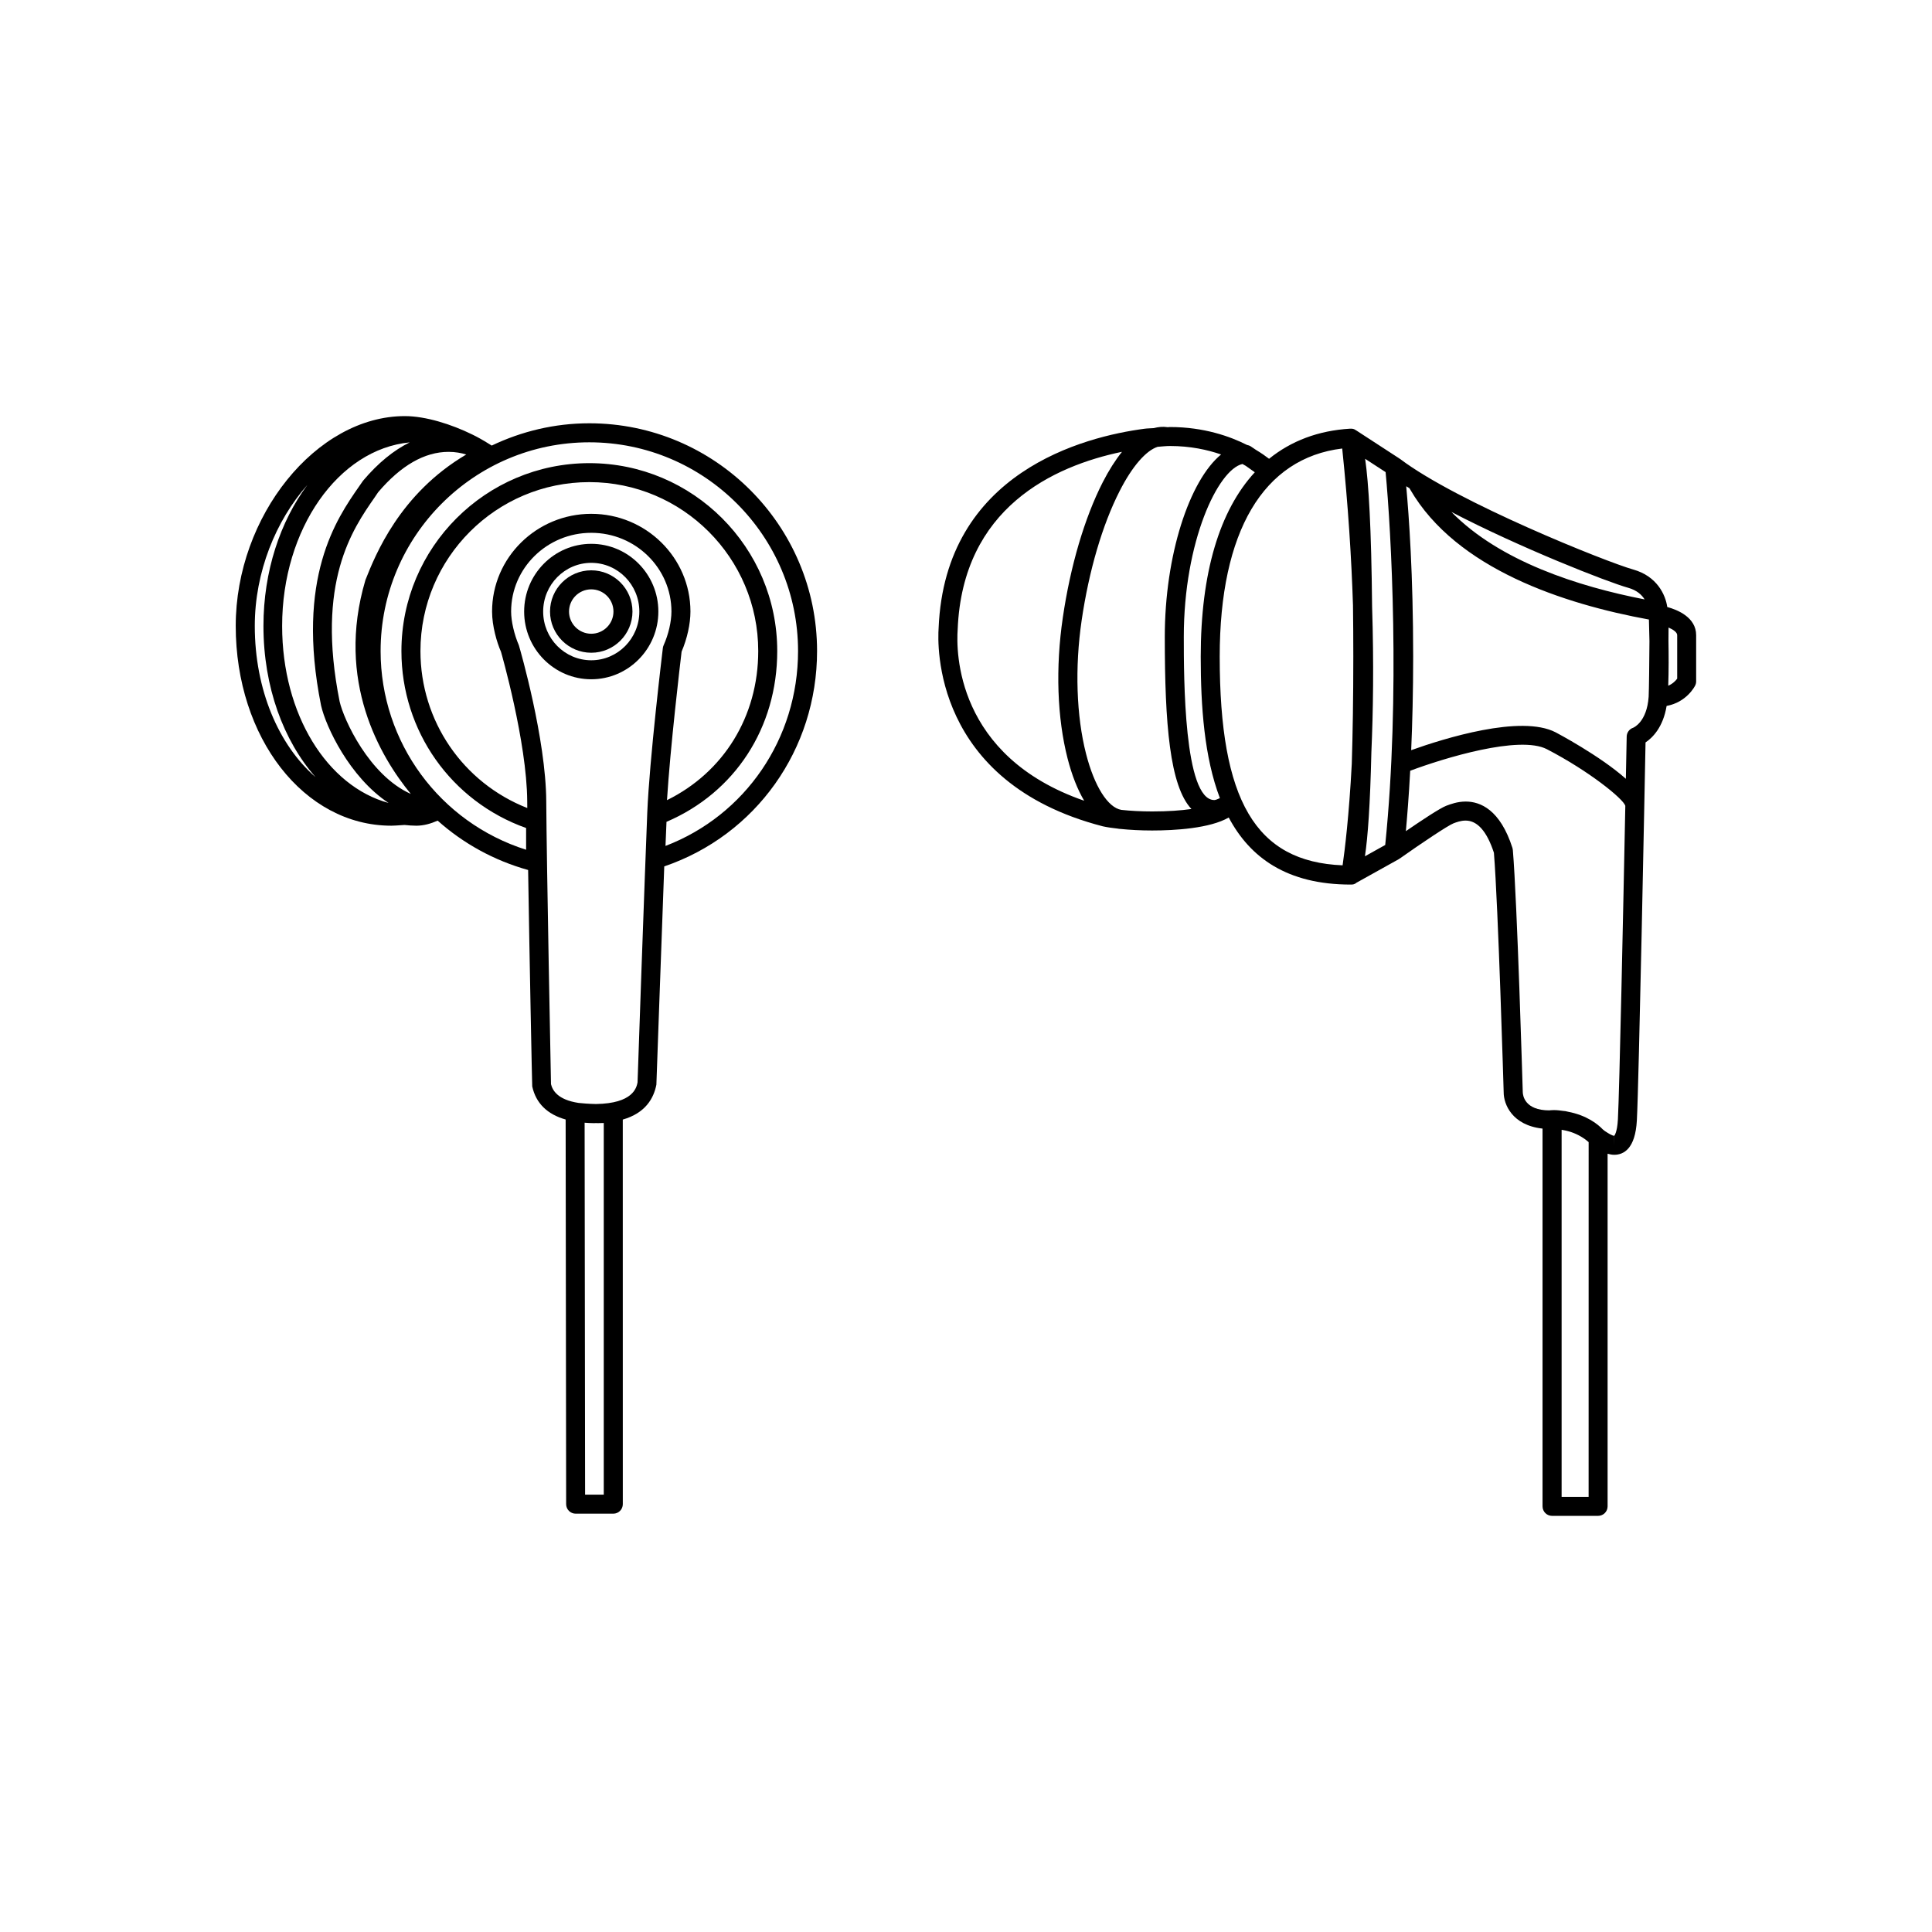 <?xml version="1.0" encoding="UTF-8"?>
<!-- Uploaded to: SVG Repo, www.svgrepo.com, Generator: SVG Repo Mixer Tools -->
<svg fill="#000000" width="800px" height="800px" version="1.1" viewBox="144 144 512 512" xmlns="http://www.w3.org/2000/svg">
 <g>
  <path d="m300.69 295.14c-6.027 0-10.926 4.902-10.926 10.922 0 6.019 4.902 10.922 10.926 10.922 6.019 0 10.922-4.902 10.922-10.922 0-6.023-4.898-10.922-10.922-10.922zm0 16.809c-3.25 0-5.891-2.641-5.891-5.883 0-3.25 2.641-5.883 5.891-5.883s5.883 2.641 5.883 5.883c0.004 3.242-2.633 5.883-5.883 5.883z"/>
  <path d="m300.69 288.12c-9.805 0-17.785 8.051-17.785 17.949 0 9.895 7.981 17.945 17.785 17.945 9.805 0 17.781-8.051 17.781-17.945 0-9.895-7.977-17.949-17.781-17.949zm0 30.859c-7.031 0-12.746-5.789-12.746-12.906 0-7.117 5.719-12.914 12.746-12.914s12.742 5.789 12.742 12.914c0 7.117-5.711 12.906-12.742 12.906z"/>
  <path d="m436.24 362.98c1.168 0.262 2.621 0.465 4.172 0.637 0.035 0.004 0.07 0.023 0.105 0.031 0.121 0.02 0.246 0.023 0.363 0.023h0.004c2.527 0.262 5.394 0.418 8.445 0.418 6.004 0 15.312-0.551 20.297-3.441 5.672 10.664 15.469 17.773 32.324 17.773 0.473 0 0.988-0.012 1.5-0.473l11.238-6.258c0.047-0.023 0.07-0.074 0.117-0.105 0.035-0.02 0.082-0.016 0.109-0.039 5.793-4.098 12.836-8.805 14.277-9.355 0.766-0.293 1.934-0.73 3.211-0.73 3.125 0 5.648 2.867 7.5 8.523 1.145 14.141 2.574 63.102 2.59 63.523 0 3.109 2.211 8.699 10.297 9.582v100.11c0 1.391 1.129 2.519 2.519 2.519h12.203c1.391 0 2.519-1.129 2.519-2.519v-93.457c0.555 0.16 1.129 0.289 1.738 0.289 2.523 0 5.606-1.578 6.016-9.113 0.543-10.066 2.066-88.062 2.301-100.17 1.855-1.238 4.664-4.027 5.586-9.672 5.344-0.984 7.481-5.223 7.578-5.426 0.168-0.344 0.25-0.715 0.25-1.094v-12.223c0-4.711-4.887-6.715-7.656-7.473-0.449-3.199-2.691-8.16-9.023-9.934-7.07-1.98-46.598-17.828-61.727-29.262-0.02-0.016-0.051-0.012-0.07-0.023-0.031-0.02-0.039-0.055-0.07-0.074l-11.629-7.566c-0.016-0.012-0.035-0.004-0.051-0.016-0.422-0.328-0.852-0.379-1.266-0.383h-0.055-0.09-0.07c-8.457 0.508-15.625 3.25-21.473 7.981-0.867-0.672-1.996-1.477-3.481-2.363l-1.449-0.977c-0.238-0.152-0.57-0.262-0.918-0.328-4.375-2.215-11.355-4.75-20.418-4.75-0.211 0-0.434 0.039-0.645 0.047-0.016-0.004-0.031-0.016-0.047-0.016-1.203-0.18-2.402-0.051-3.602 0.258-0.828 0.07-1.633 0.055-2.465 0.168-15.852 2.086-52.887 11.418-54.551 52.871-0.285 4.121-1.633 40.805 43.492 52.484zm149.92-49.152c0.012-1.289 0.02-2.5 0.023-3.523 1.246 0.539 2.289 1.258 2.289 2.019v11.523c-0.363 0.508-1.125 1.336-2.371 1.875 0.141-3.914 0.125-8.273 0.059-11.895zm-21.152 226.86h-7.164v-97.277c0.098 0.016 0.188 0.023 0.289 0.047 0.59 0.09 1.102 0.227 1.613 0.363 1.648 0.469 3.543 1.344 5.262 2.852l-0.008 94.016zm10.469-240.92c2.309 0.645 3.602 1.867 4.367 3.082-17.648-3.426-38.461-10.137-51.207-23.18 18.172 9.477 41.316 18.555 46.84 20.098zm-57.965-26.395c0.066 0.109 0.125 0.215 0.215 0.367 12.211 21.035 40.707 30.324 63.254 34.445 0.047 1.395 0.102 3.41 0.141 5.742-0.039 5.551-0.117 12.695-0.211 14.711-0.465 6.723-4.004 8.176-4.098 8.219-1.012 0.336-1.703 1.273-1.723 2.336-0.004 0.191-0.086 4.488-0.223 11.195-6.832-6.102-18.434-12.227-18.605-12.312-9.203-4.777-29.66 1.641-38.285 4.727 0.309-7.106 0.527-15.41 0.527-24.793 0-21.781-1.129-37.406-1.844-45.152 0.277 0.164 0.578 0.34 0.852 0.516zm0.207 74.883c8.926-3.344 28.934-9.488 36.23-5.707 11.191 5.801 20.188 13.109 20.777 14.992v0.004c-0.543 27.113-1.551 75.5-1.965 83.102-0.191 3.621-0.992 4.344-0.957 4.344l-0.023 2.519v-2.519c-0.559 0-1.652-0.715-2.121-1.023-0.133-0.086-0.25-0.16-0.363-0.23-0.16-0.168-0.363-0.262-0.527-0.422-1.309-1.379-4.266-3.762-9.254-4.699-0.227-0.047-0.453-0.117-0.676-0.152-0.109-0.016-0.242-0.016-0.359-0.035-0.934-0.137-1.848-0.242-2.664-0.242-0.191 0-0.332 0.012-0.492 0.016h-0.02-0.012c-0.387 0.016-0.691 0.039-0.664 0.059-6.606 0-7.055-3.988-7.078-4.828-0.066-2.047-1.477-50.27-2.629-64.156-0.016-0.191-0.051-0.379-0.105-0.555-3.246-10.168-8.523-12.305-12.391-12.305-2.195 0-4.016 0.691-5.152 1.117-1.652 0.621-6.699 3.981-10.707 6.731 0.336-3.668 0.781-9.082 1.152-16.008zm-10.098-43.457c-0.207-21.07-0.91-32.758-1.844-39.211l5.422 3.527c1.449 15.215 3.945 59.016-0.102 98.812l-5.375 2.996c0.762-5.039 1.379-13.496 1.707-27.598 0.469-10.594 0.668-23.523 0.191-38.527zm-7.922-41.941c1.578 15.18 2.453 29.07 2.856 41.555 0.055 4.246 0.086 8.75 0.086 13.594 0 11.043-0.16 20.52-0.406 28.426-0.719 13.703-1.863 22.98-2.43 26.887-23.086-0.938-32.57-17.156-32.57-55.316 0.008-33.168 11.559-52.613 32.465-55.145zm-26.438 4.102c0.309 0.172 0.609 0.336 0.898 0.508 0.641 0.438 1.473 1.027 2.379 1.688-9.352 10.137-14.332 26.66-14.332 48.848 0 13.289 0.957 26.703 5.078 37.508-0.645 0.312-1.184 0.508-1.477 0.508-8.086 0-8.086-32.555-8.086-43.254-0.008-25.289 9.055-44.324 15.539-45.805zm-22.473-4.551c1.098-0.082 2.207-0.215 3.285-0.215 5.387 0 9.945 1.004 13.527 2.246-8.434 6.934-14.918 26.727-14.918 48.324 0 23.191 1.328 39.52 7.059 45.629-2.754 0.395-6.211 0.648-10.398 0.648-2.969 0-5.777-0.156-8.168-0.414-3.582-0.598-7.16-6.266-9.359-14.863-2.57-10.004-2.996-22.898-1.168-35.355 1.93-13.156 5.5-25.328 10.066-34.273 3.356-6.602 7.004-10.73 10.074-11.727zm-52.992 48.352c1.301-32.203 25.453-43.262 43.543-47.027-1.75 2.195-3.465 4.863-5.125 8.113-4.801 9.426-8.555 22.152-10.559 35.832-1.953 13.297-1.5 26.555 1.27 37.348 1.16 4.508 2.648 8.23 4.394 11.176-34.062-11.805-33.945-39.633-33.523-45.441z"/>
  <path d="m247.7 362.82c0.336 0 1.742-0.059 3.512-0.195 1.027 0.102 2.062 0.195 3.109 0.195 1.961 0 3.856-0.543 5.664-1.344 6.727 6.004 14.855 10.539 23.973 13.082 0.367 23.285 1.031 56.539 1.09 57.355 0.984 4.473 3.984 7.387 8.855 8.77l0.133 101.94c0 1.391 1.129 2.516 2.519 2.516h9.977c1.391 0 2.519-1.129 2.519-2.519l-0.008-101.92c6.012-1.738 8.191-5.613 8.906-9.246 0 0 1.266-35.711 2.086-57.848 24.285-8.281 40.496-30.98 40.496-57.078 0-33.277-27.074-60.352-60.352-60.352-9.266 0-18.016 2.16-25.867 5.906-0.211-0.145-0.535-0.348-0.934-0.578-0.645-0.406-1.324-0.812-2.055-1.219-0.727-0.406-1.449-0.801-2.191-1.148-5.461-2.676-12.281-4.863-17.855-4.863-23.449 0-44.805 26.5-44.805 55.605 0.008 29.684 18.109 52.941 41.227 52.941zm52.988-82.652c-14.496 0-26.285 11.617-26.285 25.895 0 3.848 1.273 8.184 2.363 10.656 0.07 0.238 6.852 23.832 6.953 39.59 0.004 0.559 0.012 1.176 0.016 1.828-17.055-6.711-28.312-23.051-28.312-41.613 0-24.676 20.078-44.758 44.758-44.758 24.676 0 44.758 20.078 44.758 44.758 0 17.406-9.215 32.156-24.18 39.523 0.852-13.828 3.496-36.223 3.871-39.363 1.473-3.43 2.344-7.371 2.344-10.625-0.004-14.273-11.793-25.891-26.285-25.891zm3.316 259.93h-4.949l-0.125-98.566c0.82 0.059 1.641 0.117 2.535 0.117 0.152 0 0.262-0.02 0.406-0.023 0.207 0.004 0.402 0.016 0.609 0.016 0.535 0 1.043-0.012 1.523-0.035zm15.863-225.1c-0.105 0.227-0.172 0.473-0.203 0.719-0.141 1.199-3.551 29.488-4.133 43.676-0.578 14.211-2.606 71.465-2.574 71.469-0.281 1.395-1.188 5.57-11.027 5.715-1.863-0.031-3.684-0.191-4.59-0.289-5.566-0.84-6.918-3.34-7.32-4.977-0.016-0.59-1.164-58.941-1.258-75.031-0.102-16.453-6.863-39.973-7.254-41.262-1.25-2.902-2.055-6.418-2.055-8.957 0-11.504 9.531-20.859 21.246-20.859 11.707 0 21.242 9.355 21.242 20.859-0.012 2.703-0.781 6.039-2.074 8.938zm-19.688-53.781c30.5 0 55.312 24.812 55.312 55.312 0 23.227-13.969 43.543-35.129 51.652l0.266-6.387c18.148-7.758 29.348-24.949 29.348-45.258 0-27.457-22.34-49.797-49.797-49.797-27.457 0-49.797 22.34-49.797 49.797 0 21.215 13.199 39.832 33.043 46.898v5.758c-22.863-7.234-38.562-28.445-38.562-52.656 0-30.508 24.816-55.32 55.316-55.32zm-32.613 3.231c-17.652 10.402-24.105 26.66-26.727 33.273-7.957 26.789 3.977 46.883 12.031 56.68-11.078-4.949-17.789-19.758-18.863-24.48-6.332-31.668 3.422-45.684 9.25-54.059l0.961-1.422c6.035-7.094 12.309-10.691 18.652-10.691 1.801-0.004 3.383 0.301 4.695 0.699zm-14.992-3.211c-4.227 2.082-8.348 5.426-12.352 10.148l-1.102 1.586c-5.871 8.445-16.809 24.152-10.035 57.992 1.273 5.602 7.512 18.953 17.891 25.832-16.293-4.445-28.207-23.457-28.207-46.914 0-25.742 14.941-46.848 33.805-48.645zm-27.109 11.266c-7.195 9.691-11.648 22.863-11.648 37.383 0 16.184 5.309 30.414 13.801 40.055-9.766-8.488-16.098-23.105-16.098-40.055 0-14.309 5.566-27.891 13.945-37.383z"/>
 </g>
</svg>